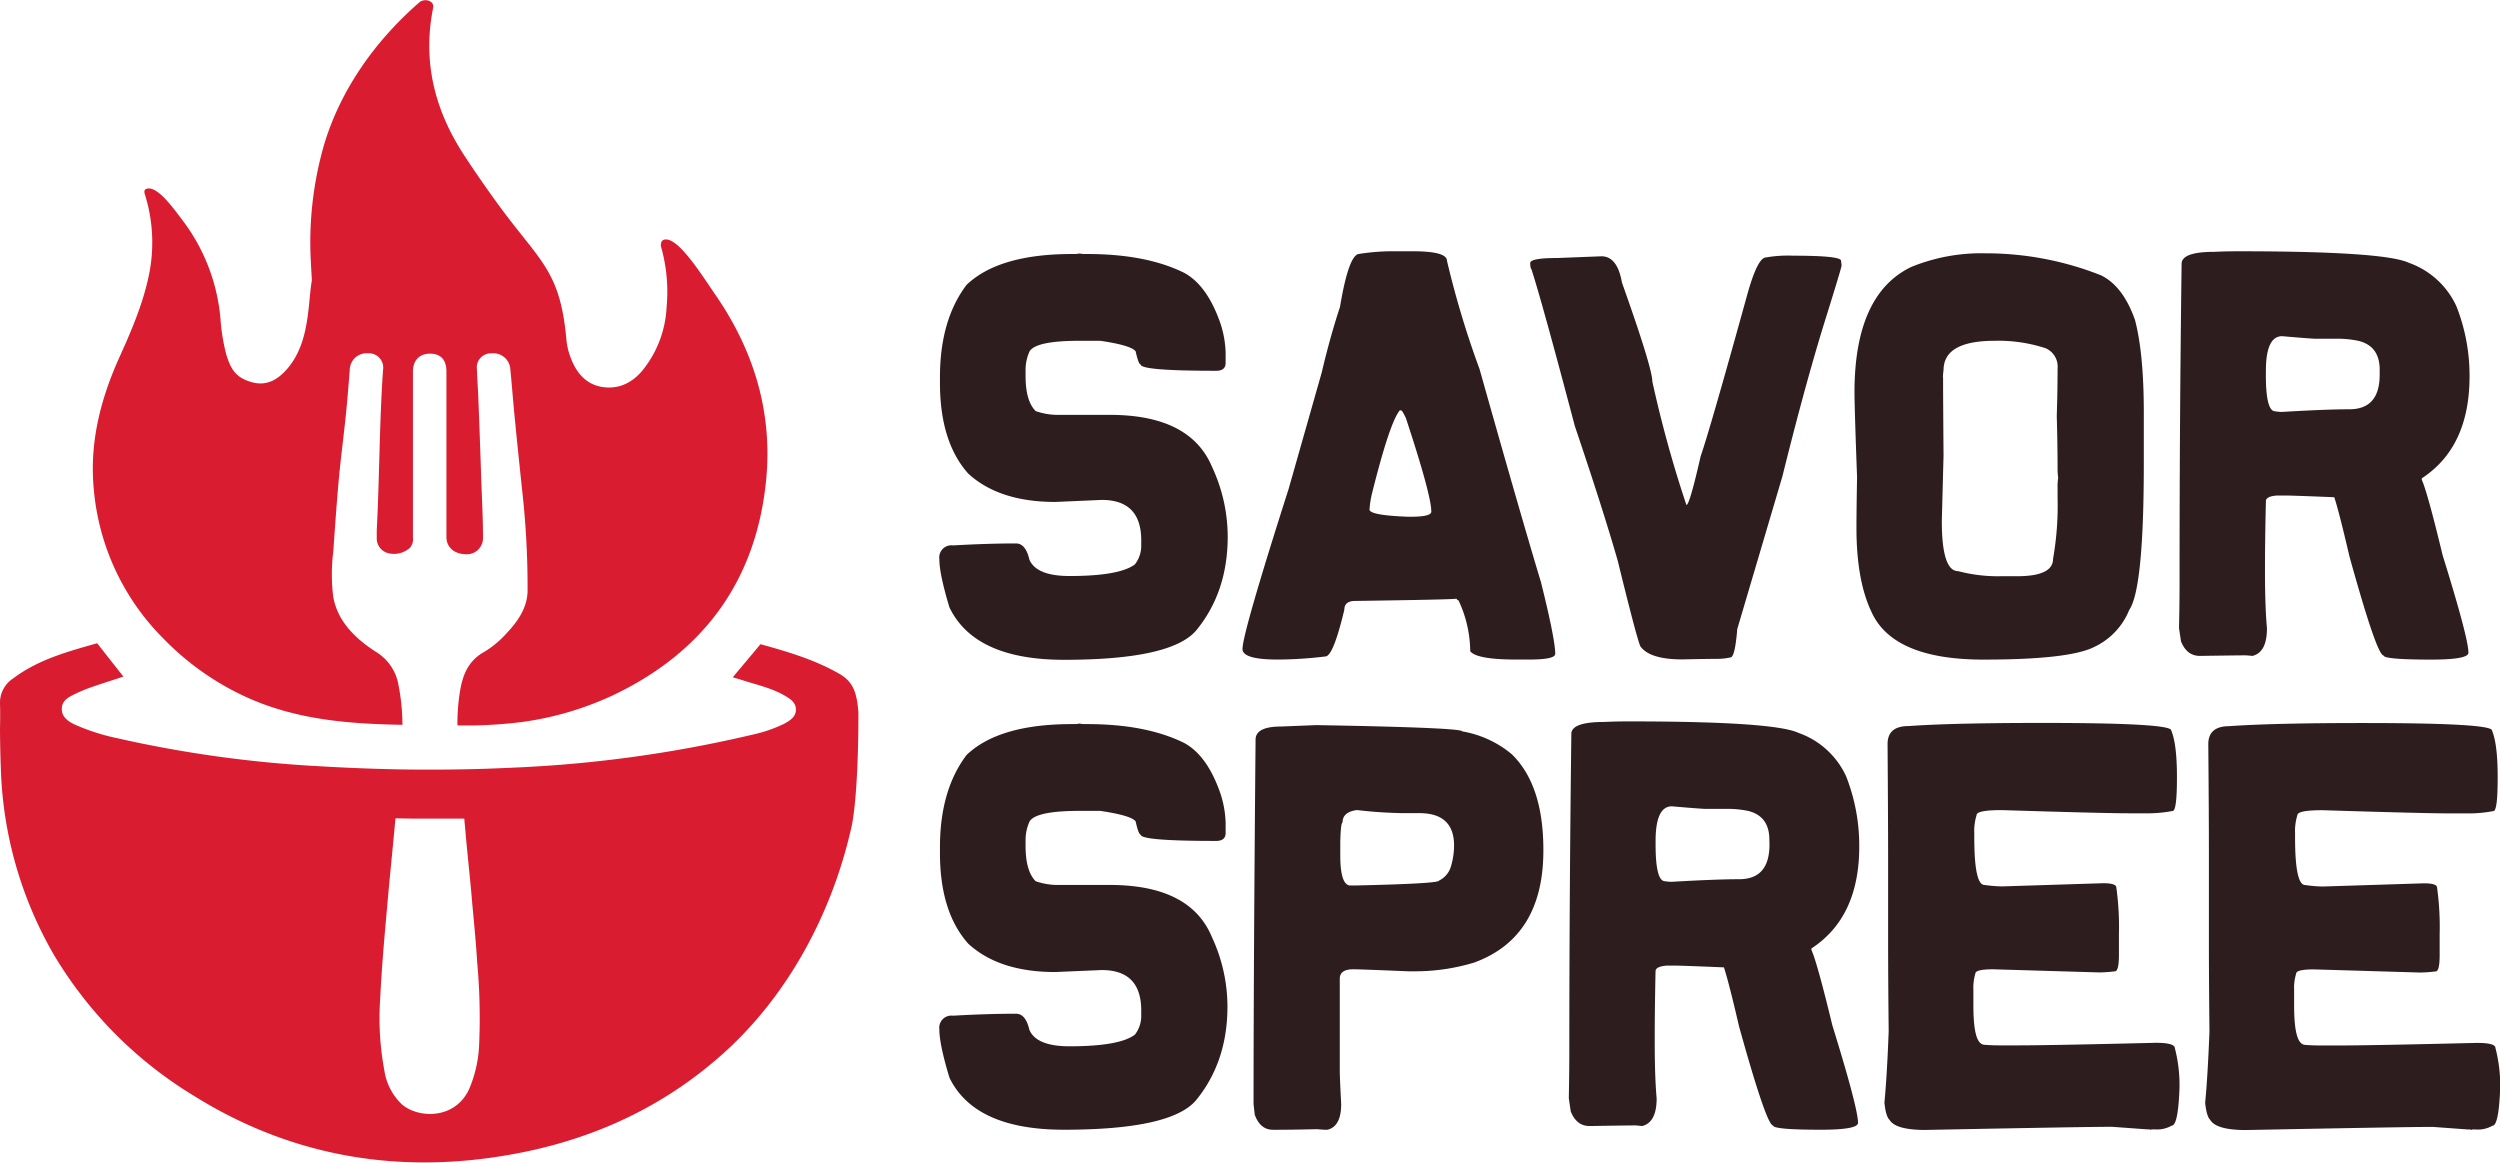 <svg id="Layer_1" data-name="Layer 1" xmlns="http://www.w3.org/2000/svg" viewBox="0 0 493.48 229.49"><defs><style>.cls-1{fill:#2d1d1f;}.cls-2{fill:#da1c31;}</style></defs><path class="cls-1" d="M219.06,81.89h-9.83a13.47,13.47,0,0,1-4.79-.74c-1.36-1.35-2-3.67-2-6.94V73.08a8.76,8.76,0,0,1,.79-3.72q1.25-2.1,9.94-2.09h4q6.15.9,7,2.09c.38,1.73.72,2.59,1,2.59q0,1.24,14.9,1.24c1.24,0,1.86-.52,1.86-1.58v-2a20.4,20.4,0,0,0-1-5.7q-2.6-7.56-7.17-10.05-7.5-3.72-19.13-3.72h-.51a4.21,4.21,0,0,1-1-.11,5.05,5.05,0,0,1-1,.11h-.51q-14.44,0-20.82,6.09-5.25,6.94-5.25,18.24v1.12q0,11.64,5.59,17.9,6.09,5.58,17.15,5.59l9.2-.4q7.8,0,7.79,8V108a6,6,0,0,1-1.24,3.39q-3,2.31-12.92,2.31-6.49,0-7.91-3.21c-.49-2.15-1.37-3.22-2.65-3.22q-5.58,0-12.42.39a2.4,2.4,0,0,0-2.71,2.71q0,2.94,2,9.54,5,10.34,22.63,10.33,21.16,0,26.08-5.81,6.21-7.56,6.21-18.51a32.66,32.66,0,0,0-3.1-13.78Q234.92,81.89,219.06,81.89Z"/><path class="cls-1" d="M292.05,72.85a183.43,183.43,0,0,1-6.43-21.38c0-1.24-2.24-1.87-6.72-1.87h-3.45a42.23,42.23,0,0,0-7.1.51q-2.1,0-3.84,10.45c-1.32,4-2.53,8.37-3.62,13l-6.54,23q-9.09,28.44-9.09,31.55,0,2.08,6.94,2.08a80.34,80.34,0,0,0,9.42-.61q1.53,0,3.74-9.21c0-1.16.71-1.75,2.14-1.75q20-.28,20-.45c.12.22.24.34.4.34a24,24,0,0,1,2.31,9.93v.11q1.29,1.63,9,1.64h2.59c3.47,0,5.19-.37,5.19-1.13,0-1.87-.93-6.6-2.82-14.16Q300.13,101.53,292.05,72.85ZM278.39,102h-.46c-5.07-.19-7.6-.67-7.6-1.42a19.25,19.25,0,0,1,.5-3.21q3.5-14,5.48-16.37h.22c.19,0,.52.53,1,1.58q5,15.18,5,18.41C282.51,101.69,281.14,102,278.39,102Z"/><path class="cls-1" d="M302.28,53.1q2,6.09,8.58,31,5.59,16.55,8.47,26.59,3.72,15.18,4.46,16.88,1.86,2.6,8.29,2.59,4.69-.1,7.12-.11a11.78,11.78,0,0,0,2.37-.28c.6,0,1.05-1.87,1.35-5.59L351.84,94q4.35-17.55,8.18-30,3.51-11.22,3.5-11.62l-.11-.91q0-1-9.43-1a25.25,25.25,0,0,0-5.36.34q-1.69,0-3.72,7.34-7.45,26.92-9.2,31.89c-1.36,6-2.26,9.14-2.71,9.6h-.12a237,237,0,0,1-6.71-24.33q0-2.66-6-19.53-.9-5.19-4.06-5.19l-8.69.34c-3.58,0-5.36.33-5.36,1S302.17,53.1,302.28,53.1Z"/><path class="cls-1" d="M391.52,130.2q16.88,0,21.83-2.48a13.73,13.73,0,0,0,6.95-7.34q2.86-4.17,2.87-28.67V81.38q0-11.58-1.74-18.23-2.37-6.7-6.72-8.81A61.78,61.78,0,0,0,391.9,50a36.51,36.51,0,0,0-14.67,2.71q-11.16,5.4-11.17,24.72c0,1.76.16,7.35.51,16.76q-.12,6.7-.12,10,0,10.33,2.94,16.54Q373.61,130.2,391.52,130.2Zm-8-55.76a10.15,10.15,0,0,1,.12-1.36q0-5.81,10.1-5.81a29.86,29.86,0,0,1,10.05,1.47,3.94,3.94,0,0,1,2.36,4c0,2.9-.05,6-.16,9.32.11,3.95.16,7.51.16,10.71a15.67,15.67,0,0,0,.12,1.58,10.23,10.23,0,0,0-.12,1.87v2a60.84,60.84,0,0,1-.89,12.08c0,2.3-2.36,3.44-7.06,3.44h-3.11a31,31,0,0,1-8.57-1q-3.23,0-3.22-9.93l.34-12.93Q383.55,78.39,383.55,74.44Z"/><path class="cls-1" d="M444.61,129.47c1.92-.46,2.87-2.27,2.87-5.48q-.39-4.17-.39-11.39v-.8q0-4.85.18-12.87c0-.64.72-1,2.18-1.12H451q1.51,0,9.53.33h.23c.6,1.78,1.6,5.66,3,11.68q5.42,19.55,6.72,19.54,0,.84,9.42.84c4.89,0,7.35-.45,7.35-1.35q0-2.88-5.09-19.24-3-12.44-4.12-14.91v-.28q9.42-6.15,9.43-20.1a37.3,37.3,0,0,0-2.6-13.88,16.33,16.33,0,0,0-9.42-8.58q-4.87-2.25-33.3-2.26c-1,0-2.71,0-5.09.11-4.28,0-6.43.8-6.43,2.37q-.41,31.22-.4,62.2c0,1.36,0,4.6-.11,9.71l.39,2.59c.76,1.93,2,2.89,3.74,2.89,4.84-.07,7.86-.11,9-.11C443.43,129.36,443.89,129.4,444.61,129.47Zm2.66-56.27c0-4.55,1.06-6.84,3.21-6.84q5.81.51,6.82.51h3.45a20.07,20.07,0,0,1,4.73.4q4.25,1,4.25,5.7v1q0,6.82-6,6.82c-3,0-7.4.17-13.26.52-.2,0-.64,0-1.36-.12-1.24,0-1.85-2.4-1.85-7.22Z"/><path class="cls-1" d="M219.06,174.68h-9.83a13.48,13.48,0,0,1-4.79-.73q-2-2-2-6.94v-1.13a8.81,8.81,0,0,1,.79-3.73q1.25-2.09,9.94-2.09h4c4.1.61,6.45,1.3,7,2.09.38,1.73.72,2.6,1,2.6q0,1.25,14.9,1.24c1.24,0,1.86-.53,1.86-1.58v-2a20.4,20.4,0,0,0-1-5.7c-1.73-5.05-4.12-8.39-7.17-10.05q-7.5-3.72-19.13-3.73h-.51a3.72,3.72,0,0,1-1-.11,4.43,4.43,0,0,1-1,.11h-.51q-14.44,0-20.82,6.1-5.25,6.94-5.25,18.23v1.13q0,11.63,5.59,17.89,6.09,5.59,17.15,5.59l9.2-.39q7.8,0,7.79,8v1.35a6.08,6.08,0,0,1-1.24,3.39q-3,2.31-12.92,2.31-6.49,0-7.91-3.22c-.49-2.14-1.37-3.21-2.65-3.21q-5.58,0-12.42.39a2.4,2.4,0,0,0-2.71,2.71q0,2.94,2,9.54Q192.42,223,210,223q21.16,0,26.08-5.81,6.21-7.58,6.21-18.52a32.65,32.65,0,0,0-3.1-13.77Q234.92,174.69,219.06,174.68Z"/><path class="cls-1" d="M288.63,144.37q0-.74-28.79-1.24l-7,.28c-3.31,0-5,.87-5,2.59q-.39,43.25-.4,71.92c.15,1.32.23,2,.23,2.09q1.07,3,3.62,3,3.66,0,8.69-.12c.86.08,1.52.12,2,.12,1.84-.41,2.76-2.11,2.76-5.08-.18-3.46-.28-5.66-.28-6.61V193.2c0-1.24.88-1.87,2.66-1.87h.11q1.23,0,10.78.4h1.24A40.23,40.23,0,0,0,291,190q13.65-5,13.65-22.13v-.1c0-8.52-2.06-14.79-6.2-18.86A20.61,20.61,0,0,0,288.63,144.37ZM267.4,174.79h-.84c-1.32,0-2-2-2-5.92v-2.59c.06-2.61.21-3.9.44-3.9,0-1.43,1-2.26,2.88-2.48a87.6,87.6,0,0,0,9.09.61h3.22c4.55,0,6.83,2.14,6.83,6.38a14.42,14.42,0,0,1-.63,4.18,4.49,4.49,0,0,1-2.36,2.76Q284.06,174.42,267.4,174.79Z"/><path class="cls-1" d="M367,167.12a37.3,37.3,0,0,0-2.59-13.88,16.27,16.27,0,0,0-9.42-8.58q-4.86-2.26-33.31-2.26c-1,0-2.71,0-5.07.11-4.3,0-6.44.8-6.44,2.37q-.39,31.22-.4,62.2c0,1.36,0,4.59-.1,9.72l.38,2.58c.76,1.93,2,2.89,3.73,2.89q7.29-.12,9-.12.29,0,1.35.12,2.88-.69,2.88-5.47c-.26-2.79-.38-6.6-.38-11.42v-.78c0-3.23.05-7.53.16-12.87,0-.64.73-1,2.2-1.13h1.52c1,0,4.2.12,9.54.34h.23q.9,2.64,3,11.68,5.43,19.55,6.71,19.53,0,.85,9.44.85c4.88,0,7.33-.45,7.33-1.36q0-2.88-5.07-19.25-3-12.4-4.13-14.89v-.28Q367,181.06,367,167.12Zm-17.72-.4q0,6.84-6,6.83c-3,0-7.39.17-13.27.51-.18,0-.64,0-1.34-.11q-1.87,0-1.87-7.23V166c0-4.57,1.08-6.84,3.21-6.84,3.89.34,6.16.51,6.84.51h3.44a20.85,20.85,0,0,1,4.74.39c2.83.68,4.23,2.59,4.23,5.71Z"/><path class="cls-1" d="M425.54,205.84q-20.9.51-27.55.51h-2.71c-.94,0-2.14,0-3.61-.12s-2.14-2.61-2.14-7.84v-3.11a9.54,9.54,0,0,1,.39-3.1c0-.56,1.17-.85,3.5-.85l20.94.62a27.78,27.78,0,0,0,3.11-.22c.52,0,.79-1.09.79-3.28v-4.06a56.74,56.74,0,0,0-.51-9.2c0-.56-.87-.85-2.6-.85l-20,.63a27.66,27.66,0,0,1-3.44-.29c-1.32,0-2-3.1-2-9.31v-.85a10.53,10.53,0,0,1,.45-3.61c0-.68,1.65-1,5-1q20.2.63,25.12.63h3.11a26.56,26.56,0,0,0,5.47-.46c.56,0,.85-2.16.85-6.49v-.34q0-6.37-1.13-9.08,0-1.47-25.46-1.47-17.71,0-26.41.62-4.12,0-4.12,3.56.1,13.77.11,22.35v17.16q0,6.88.11,17.16c-.22,5.9-.51,10.61-.84,14.11.18,1.8.52,2.93,1,3.38q1.19,2,7.06,2,31.71-.62,36.85-.62l7,.51h.46l.28.11c0-.08,0-.11.11-.11h.62a5.81,5.81,0,0,0,3.33-.74q1.25,0,1.53-7.22a28.9,28.9,0,0,0-.91-8.07Q429.26,205.84,425.54,205.84Z"/><path class="cls-1" d="M492.58,206.86c0-.68-1.24-1-3.73-1q-20.88.51-27.54.51H458.6c-.94,0-2.14,0-3.61-.12s-2.15-2.61-2.15-7.84v-3.11a9.23,9.23,0,0,1,.4-3.1c0-.56,1.16-.85,3.5-.85l20.94.62a27.63,27.63,0,0,0,3.1-.22c.53,0,.79-1.09.79-3.28v-4.06a56.74,56.74,0,0,0-.51-9.2c0-.56-.86-.85-2.59-.85l-20,.63a27.51,27.51,0,0,1-3.44-.29q-2,0-2-9.31v-.85a10.53,10.53,0,0,1,.45-3.61c0-.68,1.66-1,5-1q20.2.63,25.12.63h3.1a26.66,26.66,0,0,0,5.48-.46q.84,0,.84-6.49v-.34q0-6.37-1.12-9.08,0-1.47-25.46-1.47-17.73,0-26.42.62c-2.74,0-4.12,1.19-4.12,3.56q.12,13.77.12,22.35v17.16q0,6.88.11,17.16-.34,8.85-.85,14.11c.19,1.8.53,2.93,1,3.38q1.19,2,7.05,2,31.72-.62,36.86-.62l7,.51h.45l.28.11c0-.08,0-.11.12-.11h.62a5.81,5.81,0,0,0,3.33-.74q1.23,0,1.52-7.22A29,29,0,0,0,492.58,206.86Z"/><path class="cls-2" d="M165.67,133c-4.85-2.78-10.15-4.35-15.56-5.84-1.81,2.18-3.59,4.29-5.47,6.53.87.27,1.44.41,2,.6,2.78.9,5.66,1.51,8.22,3,1.1.63,2.26,1.36,2.25,2.8s-1.27,2.23-2.43,2.83A27.9,27.9,0,0,1,148.6,145a251.43,251.43,0,0,1-47.6,6.54c-3.41.16-6.82.28-10.23.33q-5.94.1-11.89,0c-5.39-.1-10.8-.32-16.19-.64a237.87,237.87,0,0,1-39.49-5.5A41.32,41.32,0,0,1,14.71,143c-1.28-.62-2.48-1.43-2.51-3s1.12-2.29,2.33-2.88a28.74,28.74,0,0,1,3.29-1.4c2.12-.75,4.26-1.4,6.54-2.17-1.75-2.21-3.41-4.32-5.18-6.58-5.89,1.67-11.64,3.23-16.52,6.9A5.75,5.75,0,0,0,0,139c.08,1.61,0,4.83,0,4.83s0,3.54.17,8a78,78,0,0,0,10.48,36.66,81.07,81.07,0,0,0,27.6,27.8c18,11.24,37.81,15.19,58.87,12.2,17.25-2.43,32.73-8.92,45.77-20.66,12.6-11.34,21.14-27.25,25-43.8,1.07-4,1.57-13.83,1.55-23.46C169.13,136.83,168.49,134.6,165.67,133ZM94.58,206.13a24.72,24.72,0,0,1-2,8.9c-2.85,6.09-10.16,5.68-13.26,2.95a11.53,11.53,0,0,1-3.45-6.67,56.1,56.1,0,0,1-.82-14.23c.3-6.27.87-12.53,1.43-18.79.49-5.59,1.08-11.17,1.58-16.76l3.11.05h4.31c1.15,0,2.29,0,3.44,0l2.74,0h0c0,.49.08,1,.13,1.58.41,5,1,9.93,1.4,14.9.37,4,.76,7.91,1,11.88A120,120,0,0,1,94.58,206.13Z"/><path class="cls-2" d="M32.21,126A54.07,54.07,0,0,0,48.9,137.73c9.8,4.38,20.05,5.16,30.54,5.34a41.6,41.6,0,0,0-.8-7.94,9.52,9.52,0,0,0-4.5-6.5c-4.16-2.69-7.49-6.06-8.35-10.76a35.66,35.66,0,0,1,0-9c.33-4.83.67-9.67,1.11-14.51.41-4.36,1-8.71,1.43-13.08.28-2.81.5-5.61.72-8.43a3.31,3.31,0,0,1,3.56-3.11,2.83,2.83,0,0,1,3,3.28c-.73,10.53-.69,21.08-1.24,31.61,0,.51,0,1,0,1.52a3,3,0,0,0,2.11,3,4.69,4.69,0,0,0,4.41-1,2.57,2.57,0,0,0,.62-2.06q0-16,0-32.06v-.7c0-2.21,1.31-3.53,3.39-3.52s3.2,1.2,3.22,3.44c0,5.46,0,10.92,0,16.38v16.36c0,2,1.49,3.35,3.76,3.41a3.19,3.19,0,0,0,3.46-3.21c0-3.88-.21-7.76-.35-11.65q-.25-7.83-.56-15.65c-.06-2-.24-4-.29-6A2.77,2.77,0,0,1,97,69.75a3.37,3.37,0,0,1,3.71,2.86c.36,3.63.62,7.27,1,10.9.42,4.37.88,8.73,1.34,13.1a172.33,172.33,0,0,1,1.09,19.92c0,3.34-1.88,6.1-4.24,8.57a18.85,18.85,0,0,1-4.31,3.57c-3.1,1.72-4.18,4.41-4.73,7.43a40.28,40.28,0,0,0-.57,7.09,88.56,88.56,0,0,0,12.81-.68,62.08,62.08,0,0,0,18.19-5.41c17.78-8.55,28-22.67,29.94-42.35,1.28-13.13-2.3-25.2-9.7-36.1-3-4.35-7.58-11.78-10.3-11.37-.87.13-.82,1.13-.73,1.47a32.58,32.58,0,0,1,1.08,11.87A21.5,21.5,0,0,1,126.92,73c-2,2.47-4.69,3.9-8,3.39s-5.23-2.9-6.32-5.91a13.11,13.11,0,0,1-.8-3.49c-1.21-13.48-5.13-15.32-13.07-26.1-2.55-3.47-5-7-7.34-10.6-5.71-8.88-8-18.4-5.87-28.87,0,0,.22-1.13-1.35-1.38a2.17,2.17,0,0,0-1.26.31C74.17,7.92,67.29,17.55,64,28.47a69.37,69.37,0,0,0-2.63,23.35c.27,5.72.28,1.42-.25,7.16-.46,4.86-1.07,9.8-4.27,13.64-1.68,2-3.9,3.67-7,2.86-3.24-.85-4.28-2.52-5.18-5.5a37.3,37.3,0,0,1-1.15-7.05,37.5,37.5,0,0,0-7.5-19.46c-1.73-2.25-5.08-7.09-7.22-6.15-.52.23-.22,1-.14,1.24a31.74,31.74,0,0,1,.74,15.72c-1.2,5.82-3.56,11.23-6,16.62-3.66,8.24-5.77,16.72-4.87,25.85A47.47,47.47,0,0,0,32.21,126Z"/></svg>